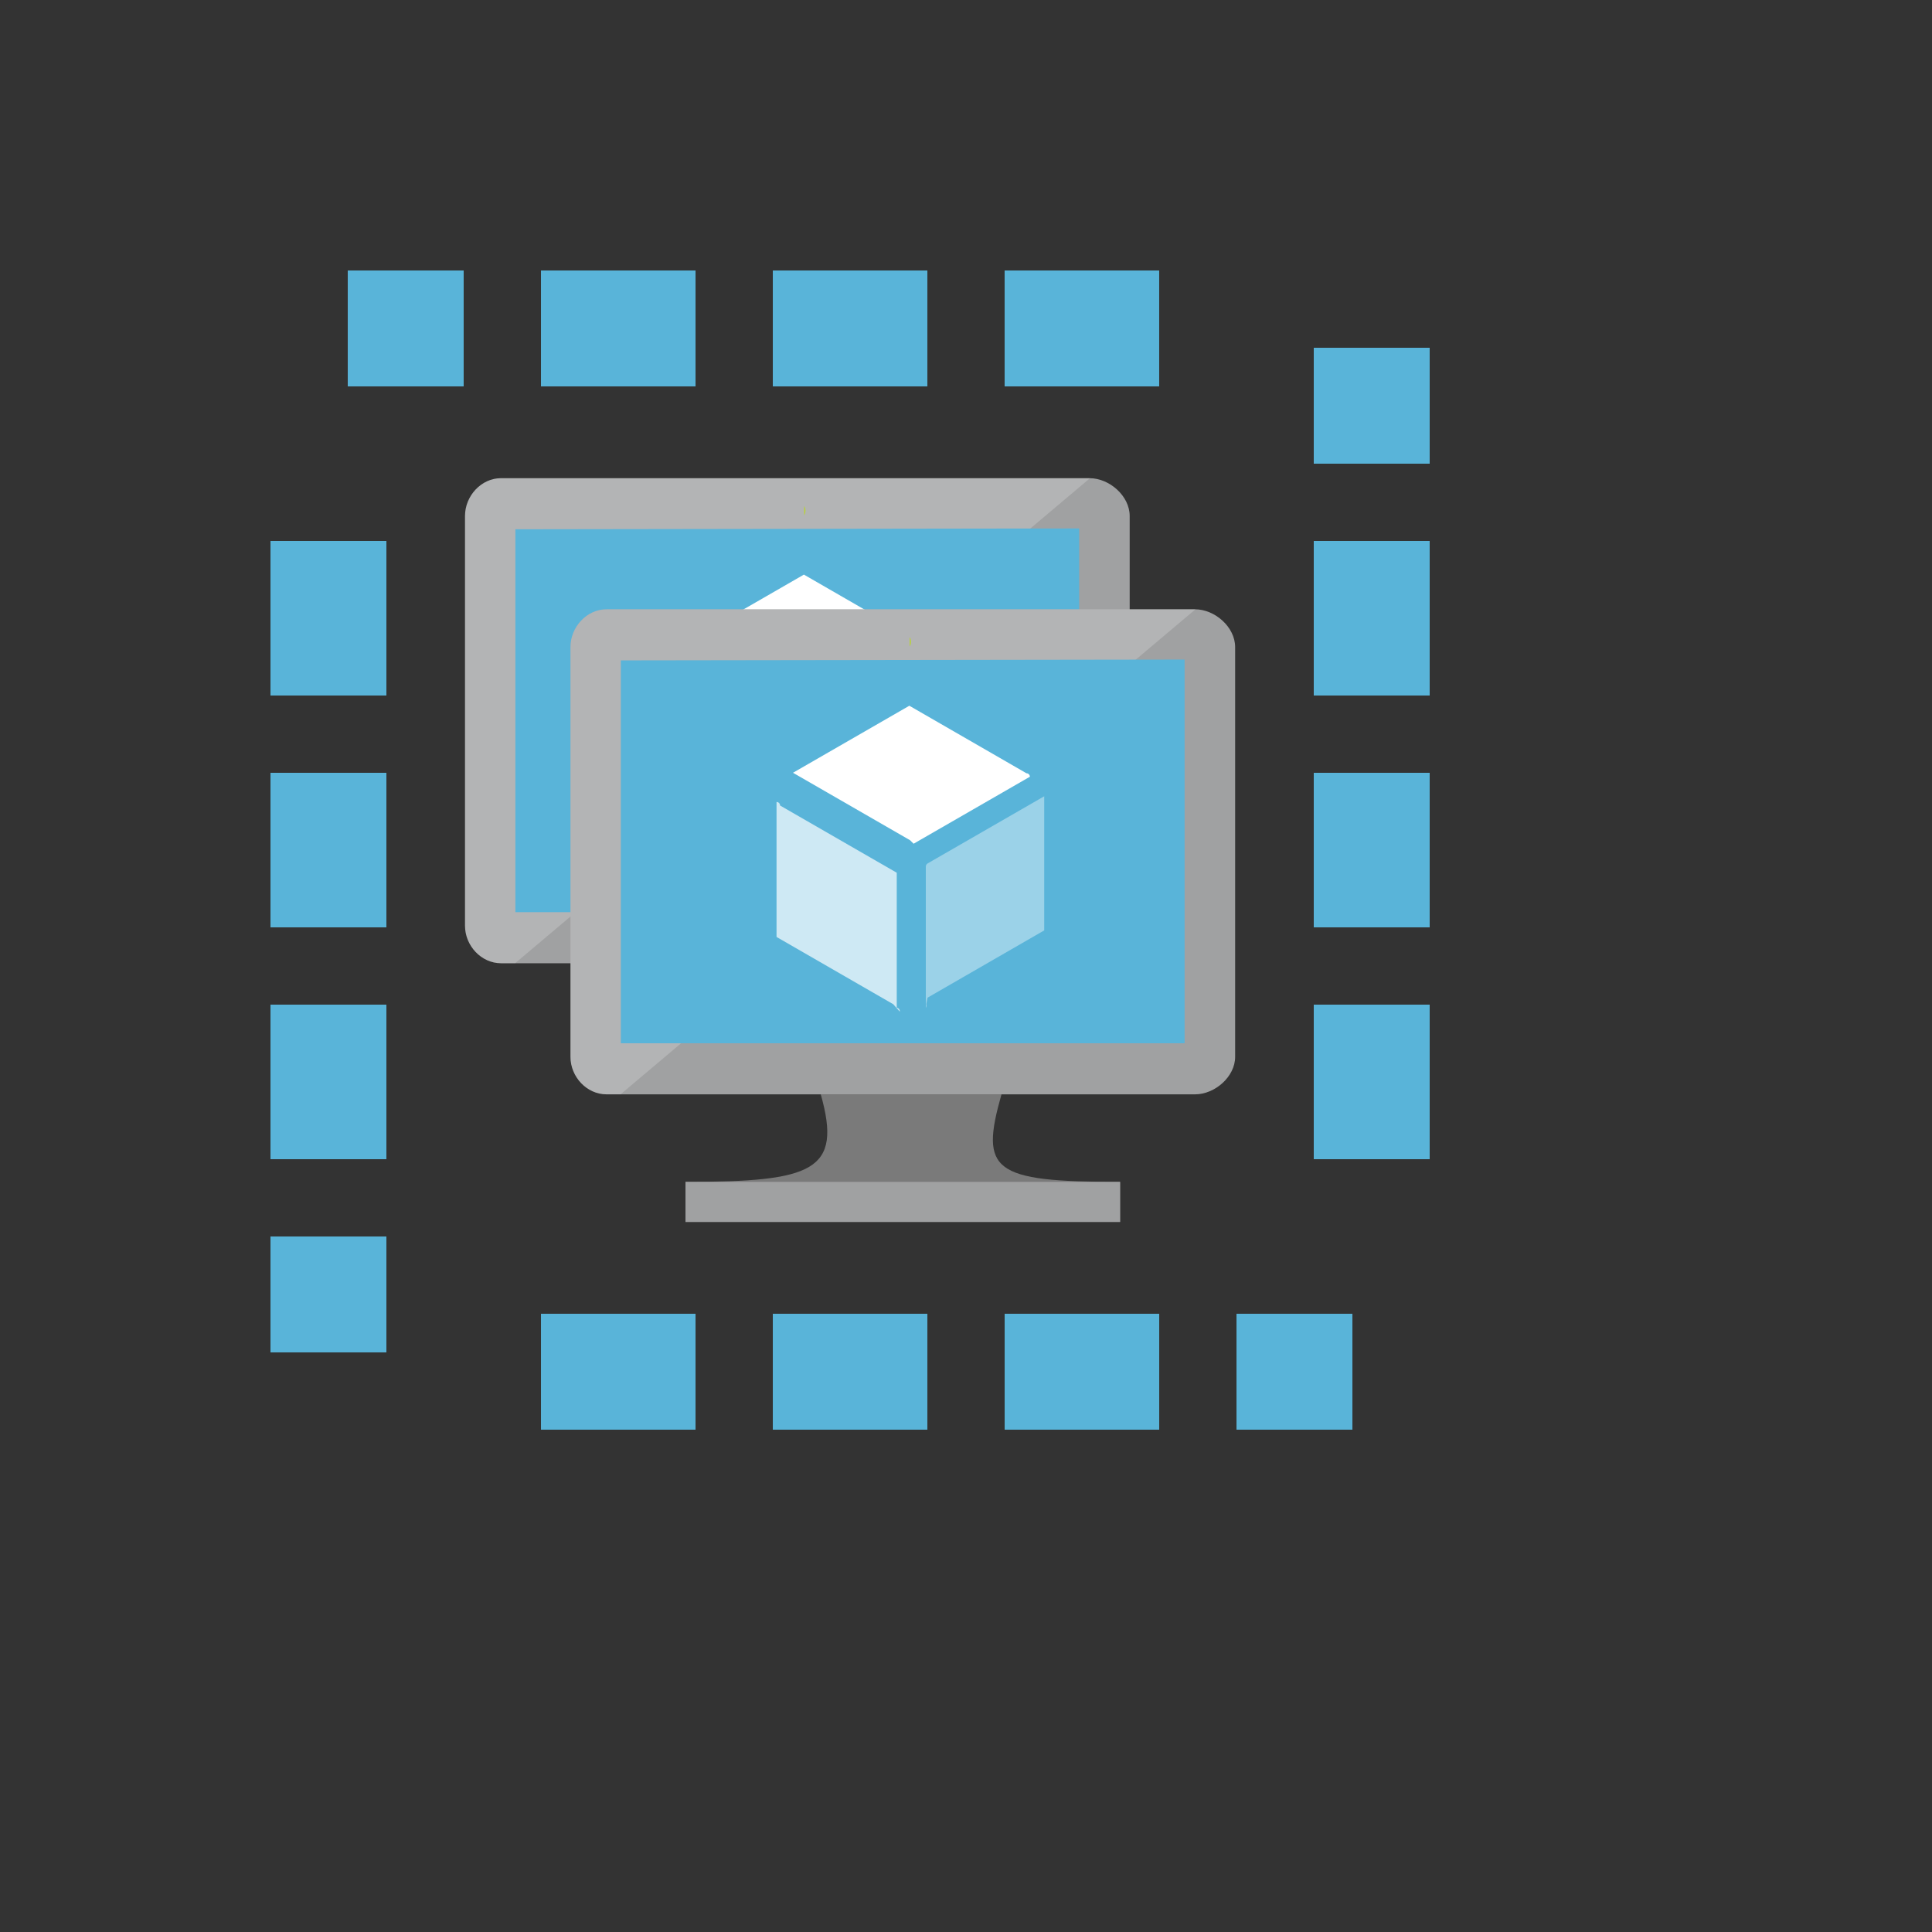 <svg xmlns="http://www.w3.org/2000/svg" version="1.1" xmlns:xlink="http://www.w3.org/1999/xlink" width="100%" height="100%" id="svgWorkerArea" viewBox="-25 -25 625 625" xmlns:idraw="https://idraw.muisca.co" style="background: white;"><rect x="-25" y="-25" width="625" height="625" fill="#333333" stroke="none"/><defs id="defsdoc"><pattern id="patternBool" x="0" y="0" width="10" height="10" patternUnits="userSpaceOnUse" patternTransform="rotate(35)"><circle cx="5" cy="5" r="4" style="stroke: none;fill: #ff000070;"></circle></pattern></defs><g id="fileImp-717767801" class="cosito"><path id="pathImp-236300836" fill="#59B4D9" class="grouped" d="M225.002 62.5C225.002 62.5 275.005 62.5 275.005 62.5 275.005 62.5 275.005 100 275.005 100 275.005 100 225.002 100 225.002 100 225.002 100 225.002 62.5 225.002 62.5M150.002 62.5C150.002 62.5 200.005 62.5 200.005 62.5 200.005 62.5 200.005 100 200.005 100 200.005 100 150.002 100 150.002 100 150.002 100 150.002 62.5 150.002 62.5M400 400C400 400 375.002 400 375.002 400 375.002 400 375.002 437.5 375.002 437.5 375.002 437.5 412.502 437.5 412.502 437.5 412.502 437.5 412.502 400 412.502 400 412.502 400 375.002 400 375.002 400 375.002 400 375.002 400 375.002 400 375.002 400 400 400 400 400M62.5 300.002C62.5 300.002 100 300.002 100 300.002 100 300.002 100 350.005 100 350.005 100 350.005 62.5 350.005 62.5 350.005 62.5 350.005 62.5 300.002 62.5 300.002M225.002 400C225.002 400 275.005 400 275.005 400 275.005 400 275.005 437.5 275.005 437.5 275.005 437.5 225.002 437.5 225.002 437.5 225.002 437.5 225.002 400 225.002 400M400 300.002C400 300.002 437.5 300.002 437.5 300.002 437.5 300.002 437.5 350.005 437.5 350.005 437.5 350.005 400 350.005 400 350.005 400 350.005 400 300.002 400 300.002M300.002 400C300.002 400 350.005 400 350.005 400 350.005 400 350.005 437.5 350.005 437.5 350.005 437.5 300.002 437.5 300.002 437.5 300.002 437.5 300.002 400 300.002 400M150.002 400C150.002 400 200.005 400 200.005 400 200.005 400 200.005 437.5 200.005 437.5 200.005 437.5 150.002 437.5 150.002 437.5 150.002 437.5 150.002 400 150.002 400M100 400C100 400 100 375.002 100 375.002 100 375.002 62.5 375.002 62.5 375.002 62.5 375.002 62.5 412.502 62.5 412.502 62.5 412.502 100 412.502 100 412.502 100 412.502 100 375.002 100 375.002 100 375.002 100 375.002 100 375.002 100 375.002 100 400 100 400M62.5 150.002C62.5 150.002 100 150.002 100 150.002 100 150.002 100 200.005 100 200.005 100 200.005 62.5 200.005 62.5 200.005 62.5 200.005 62.5 150.002 62.5 150.002M100 100C100 100 124.998 100 124.998 100 124.998 100 124.998 62.5 124.998 62.5 124.998 62.5 87.498 62.5 87.498 62.5 87.498 62.5 87.498 100 87.498 100 87.498 100 124.998 100 124.998 100 124.998 100 124.998 100 124.998 100 124.998 100 100 100 100 100M62.5 225.002C62.5 225.002 100 225.002 100 225.002 100 225.002 100 275.005 100 275.005 100 275.005 62.5 275.005 62.5 275.005 62.5 275.005 62.5 225.002 62.5 225.002M400 225.002C400 225.002 437.5 225.002 437.5 225.002 437.5 225.002 437.5 275.005 437.5 275.005 437.5 275.005 400 275.005 400 275.005 400 275.005 400 225.002 400 225.002M400 149.995C400 149.995 437.5 149.995 437.5 149.995 437.5 149.995 437.5 199.998 437.5 199.998 437.5 199.998 400 199.998 400 199.998 400 199.998 400 149.995 400 149.995M299.995 62.5C299.995 62.5 349.998 62.5 349.998 62.5 349.998 62.5 349.998 100 349.998 100 349.998 100 299.995 100 299.995 100 299.995 100 299.995 62.5 299.995 62.5M400 100C400 100 400 124.998 400 124.998 400 124.998 437.5 124.998 437.5 124.998 437.5 124.998 437.5 87.498 437.5 87.498 437.5 87.498 400 87.498 400 87.498 400 87.498 400 124.998 400 124.998 400 124.998 400 124.998 400 124.998 400 124.998 400 100 400 100"></path><path id="pathImp-695341067" fill="#A0A1A2" class="grouped" d="M327.46 129.692C327.46 129.692 137.118 129.692 137.118 129.692 130.645 129.692 125.433 135.468 125.433 141.917 125.433 141.917 125.433 274.48 125.433 274.48 125.433 280.892 130.645 286.608 137.118 286.608 137.118 286.608 327.46 286.608 327.46 286.608 333.91 286.608 340.45 280.892 340.45 274.48 340.45 274.48 340.45 141.925 340.45 141.925 340.457 135.452 333.918 129.692 327.46 129.692"></path><path id="pathImp-423131690" fill="#FFF" opacity=".2" class="grouped" d="M327.595 129.708C327.595 129.708 327.46 129.692 327.46 129.692 327.46 129.692 137.118 129.692 137.118 129.692 130.645 129.692 125.433 135.468 125.433 141.917 125.433 141.917 125.433 274.473 125.433 274.473 125.433 280.885 130.645 286.6 137.118 286.6 137.118 286.6 141.648 286.6 141.648 286.6 141.648 286.6 327.595 129.708 327.595 129.708 327.595 129.708 327.595 129.708 327.595 129.708"></path><path id="pathImp-256217315" fill="#59B4D9" class="grouped" d="M324.108 270.085C324.108 270.085 141.73 270.085 141.73 270.085 141.73 270.085 141.73 146.222 141.73 146.222 141.73 146.222 324.108 145.952 324.108 145.952 324.108 145.952 324.108 270.085 324.108 270.085"></path><path id="pathImp-772041309" fill="#B8D432" class="grouped" d="M235.165 138.692C235.709 139.635 235.709 140.796 235.165 141.738"></path><path id="pathImp-257239314" fill="#FFF" class="grouped" d="M235.292 204.393C235.292 204.393 197.425 182.567 197.425 182.567 197.425 182.567 235.06 160.885 235.06 160.885 235.06 160.885 272.935 182.725 272.935 182.725 273.553 182.733 274.052 183.232 274.06 183.85 274.06 183.85 236.44 205.525 236.44 205.525"></path><path id="pathImp-522802472" fill="#7A7A7A" class="grouped" d="M298.983 329.012C298.983 329.012 240.512 329.012 240.512 329.012 247.54 353.785 238.097 357.332 196.757 357.332 196.757 357.332 196.757 370.308 196.757 370.308 196.757 370.308 337.353 370.308 337.353 370.308 337.353 370.308 337.353 357.34 337.353 357.34 296.005 357.332 291.947 353.8 298.983 329.012"></path><path id="pathImp-337655970" fill="#A0A1A2" class="grouped" d="M361.577 172.105C361.577 172.105 171.235 172.105 171.235 172.105 164.762 172.105 159.55 177.88 159.55 184.33 159.55 184.33 159.55 316.892 159.55 316.892 159.55 323.305 164.762 329.02 171.235 329.02 171.235 329.02 361.577 329.02 361.577 329.02 368.027 329.02 374.567 323.305 374.567 316.892 374.567 316.892 374.567 184.33 374.567 184.33 374.567 177.865 368.027 172.105 361.577 172.105"></path><path id="pathImp-2922037" fill="#FFF" opacity=".2" class="grouped" d="M361.712 172.12C361.712 172.12 361.577 172.105 361.577 172.105 361.577 172.105 171.227 172.105 171.227 172.105 164.755 172.105 159.542 177.88 159.542 184.33 159.542 184.33 159.542 316.885 159.542 316.885 159.542 323.298 164.755 329.012 171.227 329.012 171.227 329.012 175.757 329.012 175.757 329.012 175.757 329.012 361.712 172.12 361.712 172.12 361.712 172.12 361.712 172.12 361.712 172.12"></path><path id="pathImp-94074643" fill="#59B4D9" class="grouped" d="M358.217 312.498C358.217 312.498 175.84 312.498 175.84 312.498 175.84 312.498 175.84 188.635 175.84 188.635 175.84 188.635 358.217 188.365 358.217 188.365 358.217 188.365 358.217 312.498 358.217 312.498"></path><path id="pathImp-788641073" fill="#A0A1A2" class="grouped" d="M196.757 357.332C196.757 357.332 337.345 357.332 337.345 357.332 337.345 357.332 337.345 370.308 337.345 370.308 337.345 370.308 196.757 370.308 196.757 370.308 196.757 370.308 196.757 357.332 196.757 357.332"></path><path id="pathImp-338156167" fill="#B8D432" class="grouped" d="M269.283 181.105C269.826 182.047 269.826 183.208 269.283 184.15"></path><path id="pathImp-113923610" fill="#FFF" class="grouped" d="M269.402 246.812C269.402 246.812 231.535 224.988 231.535 224.988 231.535 224.988 269.17 203.305 269.17 203.305 269.17 203.305 307.045 225.145 307.045 225.145 307.663 225.153 308.162 225.652 308.17 226.27 308.17 226.27 270.55 247.945 270.55 247.945"></path><path id="pathImp-370686779" fill="#FFF" opacity=".7" class="grouped" d="M263.957 299.86C263.957 299.86 226.21 278.103 226.21 278.103 226.21 278.103 226.21 234.438 226.21 234.438 226.843 234.429 227.358 234.945 227.35 235.577 227.35 235.577 265.098 257.327 265.098 257.327 265.098 257.327 265.098 300.993 265.098 300.993 265.724 301.07 266.167 301.642 266.087 302.267"></path><path id="pathImp-317160496" fill="#FFF" opacity=".4" class="grouped" d="M274.652 299.86C274.8 300.251 274.743 300.689 274.502 301.03 274.502 301.03 274.502 255.325 274.502 255.325 274.502 254.92 274.72 254.545 275.058 254.335 275.058 254.335 312.805 232.593 312.805 232.593 312.805 232.593 312.805 275.98 312.805 275.98 312.805 275.98 275.072 297.738 275.072 297.738"></path></g></svg>